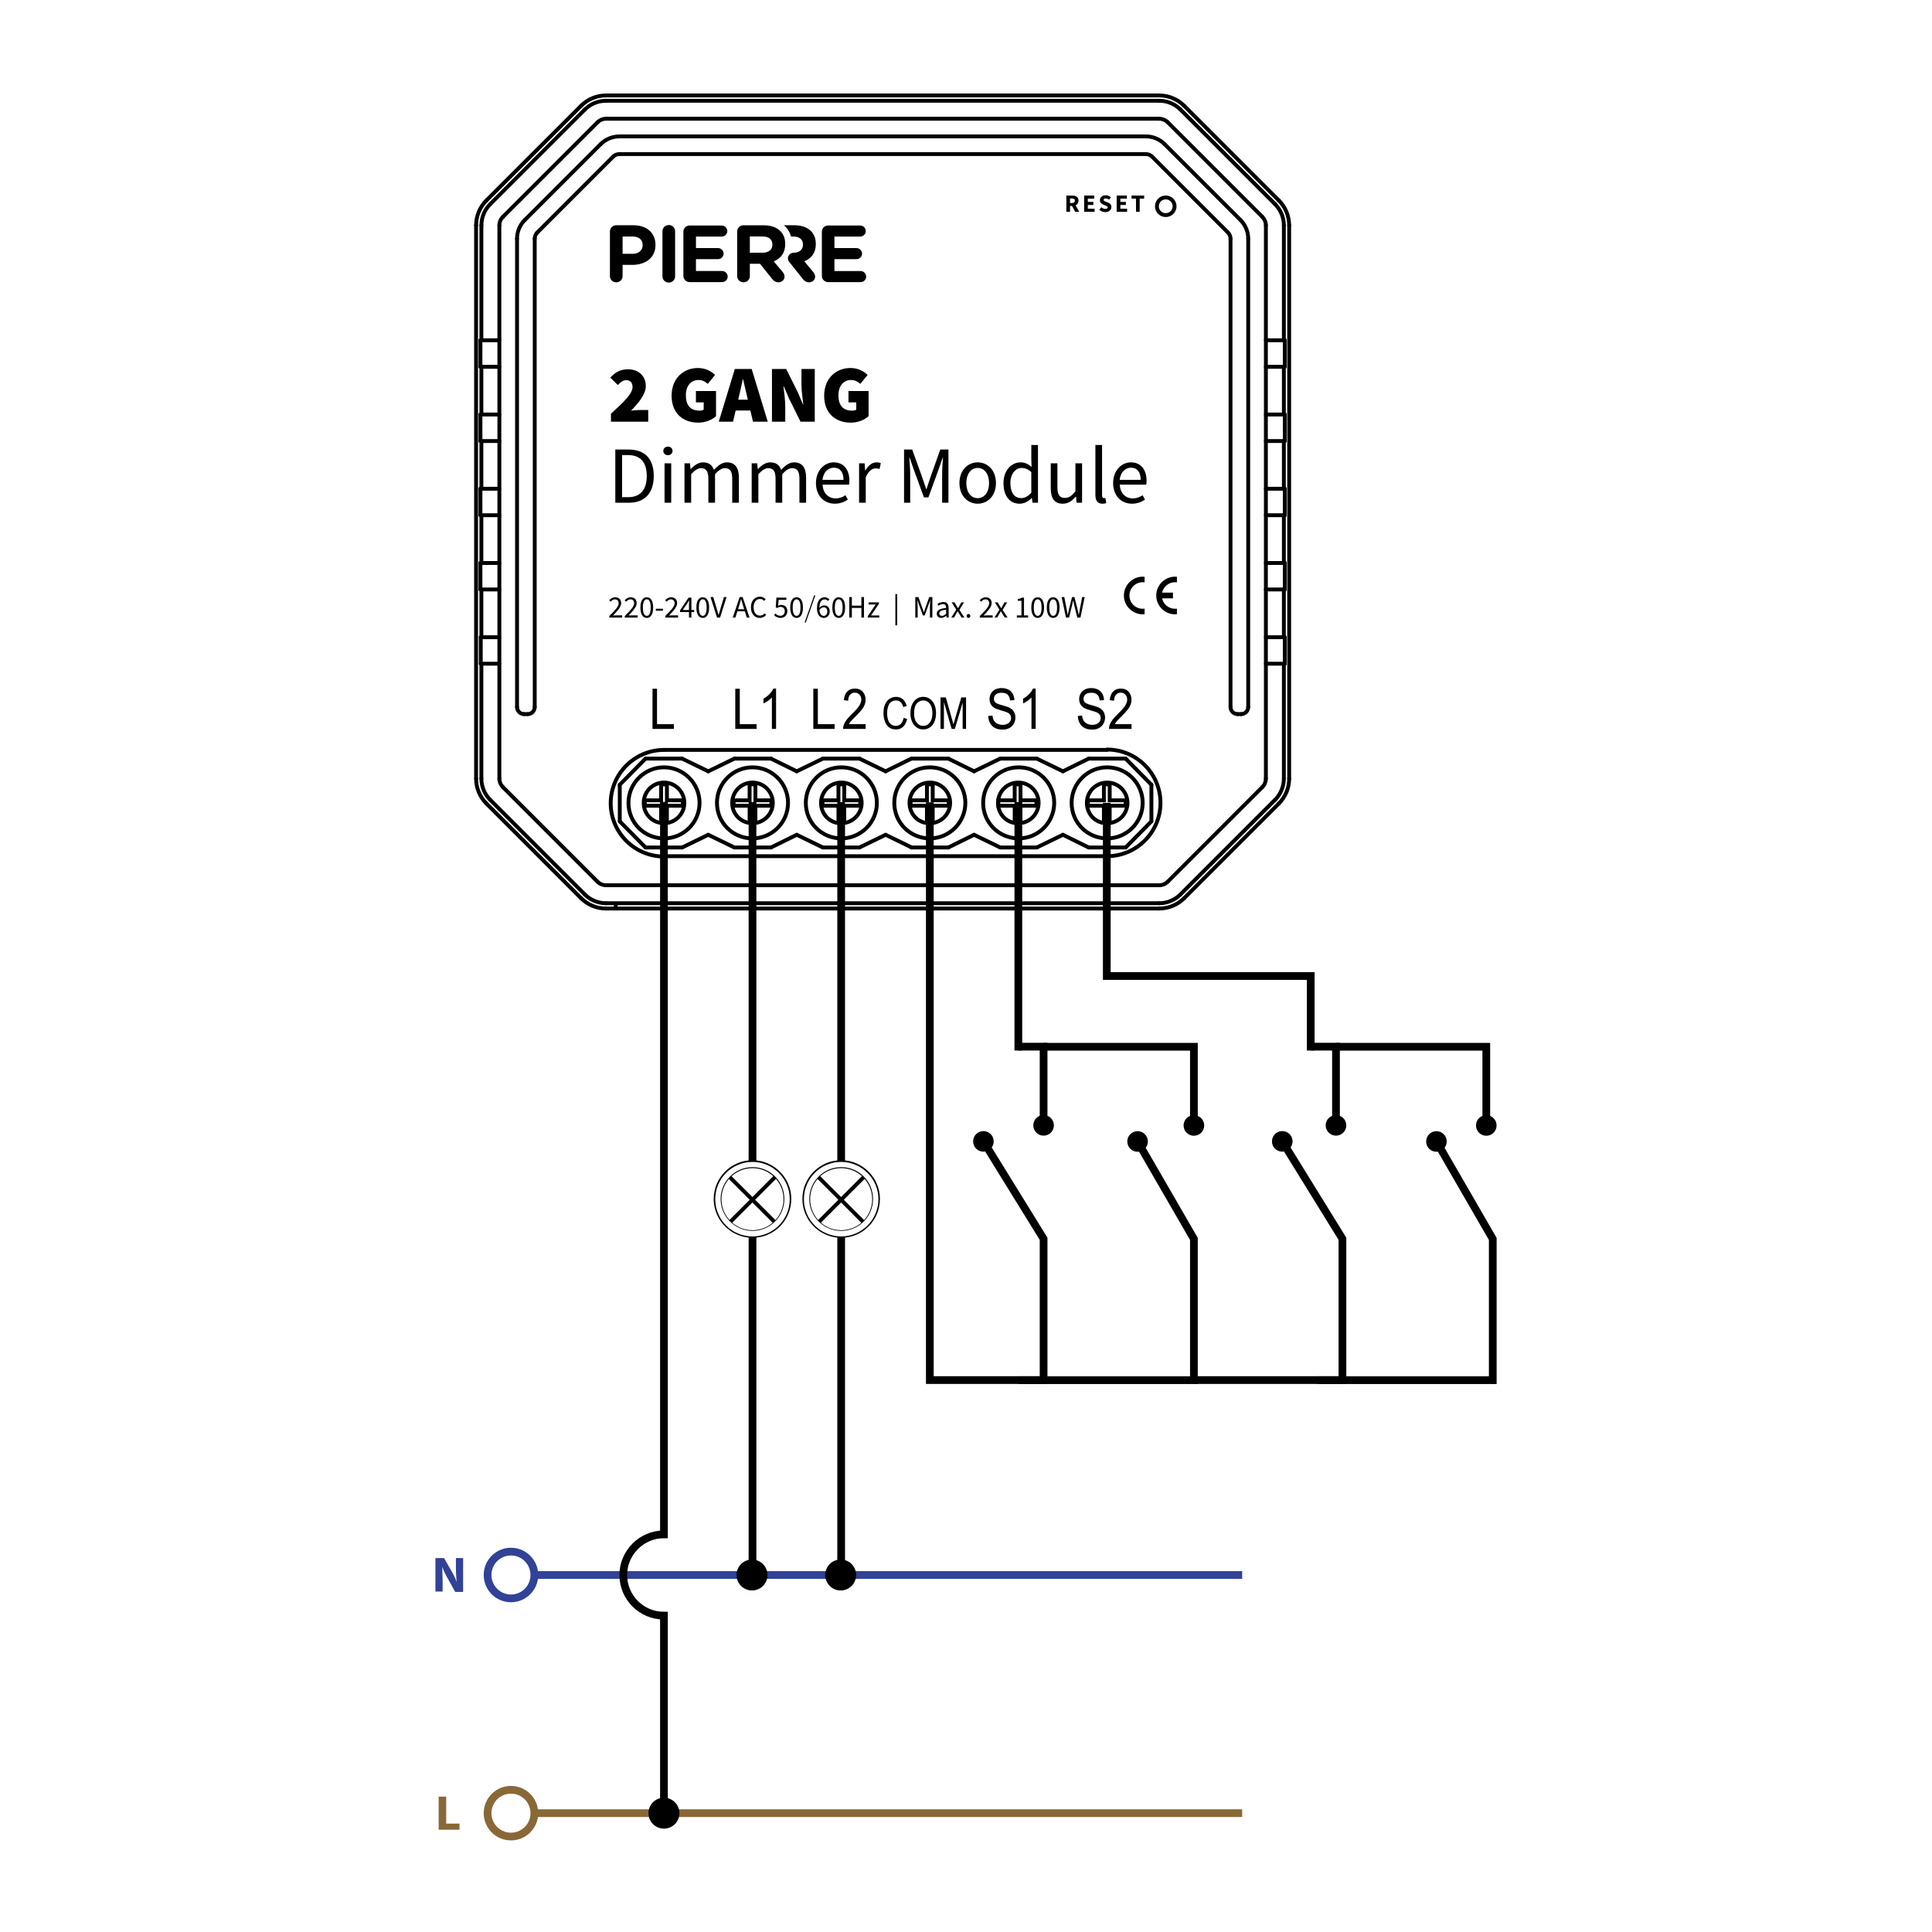 <?xml version="1.0" encoding="utf-8"?>
<!-- Generator: Adobe Illustrator 27.8.1, SVG Export Plug-In . SVG Version: 6.00 Build 0)  -->
<svg version="1.1" xmlns="http://www.w3.org/2000/svg" xmlns:xlink="http://www.w3.org/1999/xlink" x="0px" y="0px"
	 viewBox="0 0 500 500" style="enable-background:new 0 0 500 500;" xml:space="preserve">
<style type="text/css">
	.st0{display:none;}
	.st1{fill:none;stroke:#000000;stroke-width:2;stroke-miterlimit:10;}
	.st2{fill:none;stroke:#896837;stroke-width:2;stroke-miterlimit:10;}
	.st3{fill:none;stroke:#314297;stroke-width:2;stroke-miterlimit:10;}
	.st4{fill:#896837;}
	.st5{fill:#314297;}
	.st6{fill:none;stroke:#000000;stroke-miterlimit:10;}
	.st7{fill:none;}
	.st8{fill:none;stroke:#000000;stroke-linecap:round;stroke-miterlimit:10;}
	.st9{fill:none;stroke:#000000;stroke-linecap:round;stroke-linejoin:round;stroke-miterlimit:10;}
	.st10{fill-rule:evenodd;clip-rule:evenodd;}
</style>
<g id="Layer_3">
</g>
<g id="Layer_1" class="st0">
</g>
<g id="Layer_2">
</g>
<g id="Layer_4">
	<g>
		<circle cx="270.082" cy="291.241" r="2.665"/>
		<circle cx="254.507" cy="295.386" r="2.665"/>
		<path class="st1" d="M263.545,271.875v-64.288"/>
		<line class="st2" x1="138.196" y1="469.246" x2="321.473" y2="469.246"/>
		<circle class="st3" cx="132.237" cy="407.607" r="6.052"/>
		<line class="st3" x1="138.196" y1="407.607" x2="321.473" y2="407.607"/>
		<circle class="st2" cx="132.237" cy="469.246" r="6.052"/>
		<circle cx="171.827" cy="469.246" r="4.004"/>
		<circle cx="194.62" cy="407.607" r="4.004"/>
		<line class="st1" x1="194.745" y1="320.164" x2="194.745" y2="407.957"/>
		<line class="st1" x1="194.745" y1="207.588" x2="194.745" y2="300.526"/>
		<g>
			<g>
				<g>
					<g>
						<path class="st4" d="M113.522,464.962h1.955v6.983h3.445v1.583h-5.4V464.962z"/>
					</g>
				</g>
			</g>
		</g>
		<g>
			<g>
				<g>
					<g>
						<path class="st5" d="M112.684,411.983v-8.752h2.235l1.862,3.259c0.559,0.931,1.117,2.048,1.397,2.98
							l0,0c-0.093-1.21-0.186-2.328-0.186-3.631v-2.607h1.862v8.752h-2.048l-1.862-3.352
							c-0.559-0.931-1.117-2.048-1.49-3.166l0,0c0,1.21,0.093,2.328,0.093,3.817v2.607h-1.862V411.983z
							"/>
					</g>
				</g>
			</g>
		</g>
		<circle cx="217.566" cy="407.607" r="4.004"/>
		<line class="st1" x1="217.692" y1="320.164" x2="217.692" y2="407.957"/>
		<line class="st1" x1="217.692" y1="207.588" x2="217.692" y2="300.526"/>
		<line class="st6" x1="212.046" y1="316.122" x2="223.506" y2="304.662"/>
		<line class="st6" x1="211.892" y1="304.72" x2="223.319" y2="316.147"/>
		<g>
			<circle class="st7" cx="217.692" cy="310.345" r="9.819"/>
		</g>
		<g>
			<path d="M217.692,320.339c-5.499,0-10.037-4.495-10.037-10.037c0-5.542,4.495-10.037,10.037-10.037
				c5.499,0,10.037,4.495,10.037,10.037C227.686,315.888,223.234,320.339,217.692,320.339z M217.692,300.701
				c-5.324,0-9.645,4.32-9.645,9.645c0,5.324,4.32,9.645,9.645,9.645c5.324,0,9.645-4.32,9.645-9.645
				C227.337,305.021,222.972,300.701,217.692,300.701z"/>
		</g>
		<g>
			<circle class="st7" cx="217.692" cy="310.345" r="8.117"/>
		</g>
		<g>
			<path d="M217.692,318.55c-4.495,0-8.248-3.666-8.248-8.248c0-4.495,3.666-8.248,8.248-8.248
				s8.248,3.666,8.248,8.248C225.94,314.884,222.231,318.55,217.692,318.55z M217.692,302.315
				c-4.451,0-8.03,3.579-8.03,8.03c0,4.451,3.578,8.03,8.03,8.03s8.03-3.579,8.03-8.03
				S222.1,302.315,217.692,302.315z"/>
		</g>
		<g>
			
				<rect x="209.652" y="310.135" transform="matrix(0.707 -0.707 0.707 0.707 -155.68 244.818)" width="16.059" height="0.393"/>
		</g>
		<g>
			
				<rect x="217.48" y="302.313" transform="matrix(0.707 -0.707 0.707 0.707 -155.69 244.817)" width="0.393" height="16.059"/>
		</g>
		<line class="st6" x1="189.1" y1="316.122" x2="200.559" y2="304.662"/>
		<line class="st6" x1="188.945" y1="304.72" x2="200.373" y2="316.147"/>
		<g>
			<circle class="st7" cx="194.745" cy="310.345" r="9.819"/>
		</g>
		<g>
			<path d="M194.745,320.339c-5.499,0-10.037-4.495-10.037-10.037c0-5.542,4.495-10.037,10.037-10.037
				c5.499,0,10.037,4.495,10.037,10.037C204.739,315.888,200.288,320.339,194.745,320.339z M194.745,300.701
				c-5.324,0-9.645,4.32-9.645,9.645c0,5.324,4.32,9.645,9.645,9.645c5.324,0,9.645-4.32,9.645-9.645
				C204.39,305.021,200.026,300.701,194.745,300.701z"/>
		</g>
		<g>
			<circle class="st7" cx="194.745" cy="310.345" r="8.117"/>
		</g>
		<g>
			<path d="M194.745,318.55c-4.495,0-8.248-3.666-8.248-8.248c0-4.495,3.666-8.248,8.248-8.248
				s8.248,3.666,8.248,8.248C202.994,314.884,199.284,318.55,194.745,318.55z M194.745,302.315
				c-4.451,0-8.03,3.579-8.03,8.03c0,4.451,3.579,8.03,8.03,8.03c4.451,0,8.03-3.579,8.03-8.03
				S199.153,302.315,194.745,302.315z"/>
		</g>
		<g>
			
				<rect x="186.706" y="310.135" transform="matrix(0.707 -0.707 0.707 0.707 -162.401 228.593)" width="16.059" height="0.393"/>
		</g>
		<g>
			
				<rect x="194.533" y="302.313" transform="matrix(0.707 -0.707 0.707 0.707 -162.41 228.592)" width="0.393" height="16.059"/>
		</g>
		<path class="st1" d="M171.827,469.246v-49.814v-1.304c-5.866,0-10.521-4.749-10.521-10.521
			s4.749-10.521,10.521-10.521v-0.372v-20.467v-88.471v-80.229"/>
		<path class="st1" d="M254.507,295.386l15.574,25.213v36.566h-29.443v-44.224v-105.301"/>
		<g>
			<line class="st8" x1="160.396" y1="212.567" x2="167.06" y2="219.324"/>
			<line class="st8" x1="183.296" y1="216.04" x2="190.053" y2="219.324"/>
			<line class="st8" x1="171.846" y1="221.577" x2="286.532" y2="221.577"/>
			<line class="st8" x1="167.06" y1="219.324" x2="176.538" y2="219.324"/>
			<line class="st8" x1="190.053" y1="219.324" x2="199.532" y2="219.324"/>
			<line class="st8" x1="212.953" y1="219.324" x2="222.431" y2="219.324"/>
			<line class="st8" x1="235.852" y1="219.324" x2="245.425" y2="219.324"/>
			<line class="st8" x1="258.846" y1="219.324" x2="268.324" y2="219.324"/>
			<line class="st8" x1="281.745" y1="219.324" x2="291.318" y2="219.324"/>
			<line class="st8" x1="206.195" y1="216.04" x2="212.953" y2="219.324"/>
			<line class="st8" x1="183.296" y1="199.616" x2="176.538" y2="196.331"/>
			<line class="st8" x1="229.189" y1="216.04" x2="235.946" y2="219.324"/>
			<line class="st8" x1="160.396" y1="203.088" x2="160.396" y2="212.567"/>
			<line class="st8" x1="291.318" y1="196.331" x2="281.745" y2="196.331"/>
			<line class="st8" x1="268.324" y1="196.331" x2="258.846" y2="196.331"/>
			<line class="st8" x1="245.425" y1="196.331" x2="235.946" y2="196.331"/>
			<line class="st8" x1="222.431" y1="196.331" x2="212.953" y2="196.331"/>
			<line class="st8" x1="199.532" y1="196.331" x2="190.053" y2="196.331"/>
			<line class="st8" x1="176.538" y1="196.331" x2="167.06" y2="196.331"/>
			<line class="st8" x1="286.532" y1="194.079" x2="171.846" y2="194.079"/>
			<line class="st8" x1="206.195" y1="199.616" x2="199.532" y2="196.331"/>
			<line class="st8" x1="252.088" y1="216.04" x2="258.846" y2="219.324"/>
			<line class="st8" x1="229.189" y1="199.616" x2="222.431" y2="196.331"/>
			<line class="st8" x1="275.082" y1="216.04" x2="281.745" y2="219.324"/>
			<line class="st8" x1="252.088" y1="199.616" x2="245.425" y2="196.331"/>
			<line class="st8" x1="275.082" y1="199.616" x2="268.324" y2="196.331"/>
			<line class="st8" x1="297.981" y1="203.088" x2="291.318" y2="196.331"/>
			<line class="st8" x1="167.06" y1="196.331" x2="160.396" y2="203.088"/>
			<line class="st8" x1="190.053" y1="196.331" x2="183.296" y2="199.616"/>
			<line class="st8" x1="212.953" y1="196.331" x2="206.195" y2="199.616"/>
			<line class="st8" x1="176.538" y1="219.324" x2="183.296" y2="216.04"/>
			<line class="st8" x1="235.852" y1="196.331" x2="229.189" y2="199.616"/>
			<line class="st8" x1="297.981" y1="212.567" x2="297.981" y2="203.088"/>
			<line class="st8" x1="199.532" y1="219.324" x2="206.195" y2="216.04"/>
			<line class="st8" x1="258.846" y1="196.331" x2="252.088" y2="199.616"/>
			<line class="st8" x1="222.431" y1="219.324" x2="229.189" y2="216.04"/>
			<line class="st8" x1="281.745" y1="196.331" x2="275.082" y2="199.616"/>
			<line class="st8" x1="245.425" y1="219.324" x2="252.088" y2="216.04"/>
			<line class="st8" x1="268.324" y1="219.324" x2="275.082" y2="216.04"/>
			<line class="st8" x1="291.318" y1="219.324" x2="297.981" y2="212.567"/>
			<path class="st8" d="M171.846,194.079c-7.602,0-13.796,6.194-13.796,13.796s6.194,13.796,13.796,13.796"/>
			<path class="st8" d="M162.649,207.781c0-5.068,4.129-9.197,9.197-9.197s9.197,4.129,9.197,9.197
				s-4.129,9.197-9.197,9.197S162.649,212.943,162.649,207.781z M185.548,207.781
				c0-5.068,4.129-9.197,9.197-9.197c5.068,0,9.197,4.129,9.197,9.197s-4.129,9.197-9.197,9.197
				S185.548,212.943,185.548,207.781z M208.542,207.781c0-5.068,4.129-9.197,9.197-9.197
				c5.068,0,9.197,4.129,9.197,9.197s-4.129,9.197-9.197,9.197S208.542,212.943,208.542,207.781z"/>
			<path class="st8" d="M166.59,207.781c0-2.909,2.346-5.256,5.256-5.256s5.256,2.346,5.256,5.256
				s-2.346,5.256-5.256,5.256S166.59,210.784,166.59,207.781z M189.49,207.781
				c0-2.909,2.346-5.256,5.256-5.256s5.256,2.346,5.256,5.256s-2.346,5.256-5.256,5.256
				S189.49,210.784,189.49,207.781z M212.483,207.781c0-2.909,2.346-5.256,5.256-5.256
				s5.256,2.346,5.256,5.256s-2.346,5.256-5.256,5.256
				C214.83,213.13,212.483,210.784,212.483,207.781z M286.532,221.577
				c7.602,0,13.796-6.194,13.796-13.796c0-7.602-6.194-13.796-13.796-13.796 M231.441,207.781
				c0-5.068,4.129-9.197,9.197-9.197c5.068,0,9.197,4.129,9.197,9.197
				c0,5.068-4.129,9.197-9.197,9.197C235.571,216.978,231.441,212.943,231.441,207.781z M254.435,207.781
				c0-5.068,4.129-9.197,9.197-9.197s9.197,4.129,9.197,9.197c0,5.068-4.129,9.197-9.197,9.197
				S254.435,212.943,254.435,207.781z"/>
			<path class="st8" d="M277.334,207.781c0-5.068,4.129-9.197,9.197-9.197s9.197,4.129,9.197,9.197
				s-4.129,9.197-9.197,9.197S277.334,212.943,277.334,207.781z M235.383,207.781
				c0-2.909,2.346-5.256,5.256-5.256s5.256,2.346,5.256,5.256s-2.346,5.256-5.256,5.256
				C237.729,213.13,235.383,210.784,235.383,207.781z M258.282,207.781c0-2.909,2.346-5.256,5.256-5.256
				c2.909,0,5.256,2.346,5.256,5.256s-2.346,5.256-5.256,5.256
				C260.629,213.13,258.282,210.784,258.282,207.781z"/>
			<path class="st8" d="M281.276,207.781c0-2.909,2.346-5.256,5.256-5.256c2.909,0,5.256,2.346,5.256,5.256
				s-2.346,5.256-5.256,5.256C283.622,213.13,281.276,210.784,281.276,207.781z"/>
			<polygon class="st8" points="176.726,207.124 172.597,207.124 172.597,202.994 171.095,202.994 
				171.095,207.124 166.872,207.124 166.872,208.532 171.095,208.532 171.095,212.755 172.597,212.755 
				172.597,208.532 176.726,208.532 			"/>
			<polygon class="st8" points="199.626,207.124 195.496,207.124 195.496,202.994 193.995,202.994 
				193.995,207.124 189.865,207.124 189.865,208.532 193.995,208.532 193.995,212.755 195.496,212.755 
				195.496,208.532 199.626,208.532 			"/>
			<polygon class="st8" points="222.619,207.124 218.49,207.124 218.49,202.994 216.988,202.994 
				216.988,207.124 212.859,207.124 212.859,208.532 216.988,208.532 216.988,212.755 218.49,212.755 
				218.49,208.532 222.619,208.532 			"/>
			<polygon class="st8" points="245.519,207.124 241.389,207.124 241.389,202.994 239.888,202.994 
				239.888,207.124 235.664,207.124 235.664,208.532 239.888,208.532 239.888,212.755 241.389,212.755 
				241.389,208.532 245.519,208.532 			"/>
			<polygon class="st8" points="268.231,207.124 264.101,207.124 264.101,202.994 262.6,202.994 
				262.6,207.124 258.376,207.124 258.376,208.532 262.6,208.532 262.6,212.755 264.101,212.755 
				264.101,208.532 268.231,208.532 			"/>
			<polygon class="st8" points="291.318,207.124 287.189,207.124 287.189,202.994 285.687,202.994 
				285.687,207.124 281.557,207.124 281.557,208.532 285.687,208.532 285.687,212.755 287.189,212.755 
				287.189,208.532 291.318,208.532 			"/>
		</g>
		<polyline class="st1" points="263.545,270.875 270.082,270.875 270.082,291.241 		"/>
		<circle cx="308.981" cy="291.268" r="2.665"/>
		<circle cx="294.407" cy="295.412" r="2.665"/>
		<path class="st1" d="M294.407,295.412l14.574,25.213v36.566h-45.443"/>
		<polyline class="st1" points="270.082,270.902 308.981,270.902 308.981,291.268 		"/>
		<g>
			<g>
				<path d="M255.752,185.303l1.103-0.113c0.052,0.52,0.173,0.946,0.364,1.28
					c0.191,0.333,0.487,0.602,0.889,0.808c0.402,0.205,0.854,0.309,1.357,0.309
					c0.446,0,0.84-0.079,1.182-0.235s0.596-0.37,0.763-0.641c0.165-0.273,0.249-0.569,0.249-0.89
					c0-0.326-0.08-0.611-0.241-0.854c-0.161-0.244-0.426-0.448-0.796-0.613
					c-0.236-0.109-0.761-0.279-1.573-0.507c-0.812-0.23-1.381-0.446-1.705-0.649
					c-0.422-0.26-0.738-0.583-0.944-0.968c-0.206-0.386-0.31-0.816-0.31-1.294
					c0-0.525,0.126-1.016,0.38-1.472c0.254-0.457,0.623-0.802,1.109-1.039
					c0.485-0.236,1.026-0.355,1.622-0.355c0.654,0,1.232,0.123,1.732,0.372
					c0.501,0.247,0.886,0.613,1.155,1.095c0.27,0.482,0.414,1.029,0.433,1.639l-1.121,0.099
					c-0.06-0.657-0.265-1.154-0.611-1.489c-0.348-0.336-0.862-0.504-1.541-0.504
					c-0.706,0-1.221,0.153-1.546,0.457c-0.323,0.306-0.485,0.673-0.485,1.103
					c0,0.373,0.115,0.681,0.344,0.922c0.225,0.241,0.813,0.489,1.764,0.741
					c0.95,0.254,1.603,0.474,1.956,0.663c0.515,0.279,0.895,0.632,1.139,1.061
					c0.246,0.427,0.369,0.92,0.369,1.478c0,0.553-0.136,1.075-0.405,1.563
					c-0.268,0.49-0.656,0.87-1.16,1.143c-0.504,0.271-1.072,0.407-1.702,0.407
					c-0.801,0-1.47-0.137-2.011-0.41c-0.541-0.274-0.965-0.687-1.272-1.239
					C255.93,186.621,255.768,185.998,255.752,185.303z"/>
			</g>
			<g>
				<path d="M268.03,188.643h-1.084v-8.134c-0.262,0.293-0.604,0.586-1.028,0.879
					c-0.424,0.293-0.805,0.512-1.143,0.659v-1.234c0.607-0.336,1.138-0.742,1.592-1.22
					c0.454-0.478,0.775-0.941,0.964-1.39h0.698V188.643z"/>
			</g>
			<g>
				<path d="M292.844,187.417v1.226h-5.842c-0.008-0.307,0.035-0.602,0.126-0.886
					c0.15-0.468,0.388-0.93,0.715-1.384c0.328-0.454,0.801-0.979,1.42-1.574
					c0.96-0.927,1.609-1.661,1.946-2.202c0.337-0.542,0.506-1.053,0.506-1.535
					c0-0.506-0.153-0.933-0.46-1.281c-0.307-0.347-0.709-0.52-1.202-0.52
					c-0.523,0-0.941,0.184-1.254,0.553c-0.314,0.369-0.473,0.879-0.476,1.532l-1.116-0.136
					c0.077-0.979,0.364-1.724,0.862-2.238c0.498-0.512,1.168-0.769,2.008-0.769
					c0.848,0,1.519,0.277,2.013,0.831c0.495,0.553,0.742,1.239,0.742,2.057
					c0,0.416-0.072,0.824-0.217,1.226s-0.385,0.826-0.72,1.27c-0.336,0.444-0.894,1.054-1.672,1.83
					c-0.651,0.643-1.07,1.078-1.254,1.308c-0.184,0.229-0.337,0.46-0.459,0.692H292.844z"/>
			</g>
			<g>
				<path d="M278.948,185.303l1.103-0.113c0.052,0.52,0.173,0.946,0.364,1.28
					c0.191,0.333,0.487,0.602,0.889,0.808c0.402,0.205,0.854,0.309,1.357,0.309
					c0.446,0,0.84-0.079,1.182-0.235s0.596-0.37,0.763-0.641c0.165-0.273,0.249-0.569,0.249-0.89
					c0-0.326-0.08-0.611-0.241-0.854c-0.161-0.244-0.426-0.448-0.796-0.613
					c-0.236-0.109-0.761-0.279-1.573-0.507c-0.812-0.23-1.381-0.446-1.705-0.649
					c-0.422-0.26-0.738-0.583-0.944-0.968c-0.206-0.386-0.31-0.816-0.31-1.294
					c0-0.525,0.126-1.016,0.38-1.472c0.254-0.457,0.623-0.802,1.109-1.039
					c0.485-0.236,1.026-0.355,1.622-0.355c0.654,0,1.232,0.123,1.732,0.372
					c0.501,0.247,0.886,0.613,1.155,1.095c0.27,0.482,0.414,1.029,0.433,1.639l-1.121,0.099
					c-0.06-0.657-0.265-1.154-0.611-1.489c-0.348-0.336-0.862-0.504-1.541-0.504
					c-0.706,0-1.221,0.153-1.546,0.457c-0.323,0.306-0.485,0.673-0.485,1.103
					c0,0.373,0.115,0.681,0.344,0.922c0.225,0.241,0.813,0.489,1.764,0.741
					c0.95,0.254,1.603,0.474,1.956,0.663c0.515,0.279,0.895,0.632,1.139,1.061
					c0.246,0.427,0.369,0.92,0.369,1.478c0,0.553-0.136,1.075-0.405,1.563
					c-0.268,0.49-0.656,0.87-1.16,1.143c-0.504,0.271-1.072,0.407-1.702,0.407
					c-0.801,0-1.47-0.137-2.011-0.41c-0.541-0.274-0.965-0.687-1.272-1.239
					C279.127,186.621,278.964,185.998,278.948,185.303z"/>
			</g>
		</g>
		<g>
			<path d="M233.851,185.784l0.917,0.273c-0.192,0.886-0.539,1.562-1.037,2.027
				c-0.501,0.466-1.111,0.698-1.833,0.698c-0.747,0-1.354-0.178-1.823-0.536
				c-0.466-0.358-0.824-0.876-1.069-1.555c-0.244-0.678-0.366-1.407-0.366-2.186
				c0-0.849,0.137-1.59,0.413-2.222c0.276-0.632,0.668-1.113,1.179-1.44
				c0.507-0.328,1.069-0.492,1.68-0.492c0.693,0,1.277,0.206,1.749,0.623
				c0.473,0.414,0.802,0.999,0.988,1.752l-0.903,0.251c-0.161-0.594-0.394-1.026-0.7-1.297
				c-0.306-0.271-0.69-0.405-1.154-0.405c-0.533,0-0.979,0.15-1.336,0.449
				c-0.358,0.301-0.608,0.704-0.753,1.21c-0.145,0.506-0.217,1.028-0.217,1.567
				c0,0.693,0.085,1.299,0.258,1.816c0.17,0.517,0.438,0.903,0.801,1.16
				c0.362,0.255,0.755,0.383,1.177,0.383c0.514,0,0.949-0.173,1.305-0.522
				C233.483,186.986,233.725,186.47,233.851,185.784z"/>
			<path d="M235.619,184.671c0-1.354,0.309-2.413,0.927-3.179c0.618-0.766,1.415-1.149,2.392-1.149
				c0.64,0,1.217,0.18,1.73,0.539c0.514,0.361,0.906,0.862,1.174,1.505
				c0.271,0.643,0.405,1.373,0.405,2.189c0,0.827-0.142,1.567-0.426,2.219s-0.686,1.147-1.206,1.483
				s-1.081,0.503-1.683,0.503c-0.652,0-1.236-0.184-1.749-0.556c-0.514-0.37-0.903-0.876-1.168-1.518
				C235.751,186.066,235.619,185.387,235.619,184.671z M236.564,184.689c0,0.982,0.225,1.756,0.673,2.321
				c0.451,0.566,1.013,0.848,1.691,0.848c0.69,0,1.258-0.285,1.704-0.856
				c0.446-0.571,0.67-1.382,0.67-2.432c0-0.663-0.096-1.242-0.285-1.737
				c-0.192-0.496-0.471-0.879-0.838-1.152c-0.367-0.273-0.779-0.408-1.236-0.408
				c-0.649,0-1.207,0.262-1.677,0.786C236.799,182.585,236.564,183.461,236.564,184.689z"/>
			<path d="M243.401,188.643v-8.154h1.381l1.641,5.773c0.151,0.539,0.262,0.941,0.331,1.207
				c0.079-0.296,0.202-0.731,0.369-1.306l1.659-5.673h1.234v8.154h-0.884v-6.826l-2.014,6.826h-0.827
				l-2.005-6.942v6.942H243.401z"/>
		</g>
		<g>
			<g>
				<path d="M200.847,188.643h-1.085v-8.134c-0.262,0.293-0.604,0.586-1.028,0.879
					c-0.425,0.293-0.805,0.512-1.143,0.659v-1.234c0.607-0.336,1.137-0.742,1.592-1.22
					c0.454-0.478,0.775-0.941,0.964-1.39h0.699V188.643z"/>
			</g>
			<g>
				<path d="M190.288,188.643v-10.397h1.169v9.171h4.352v1.226H190.288z"/>
			</g>
			<g>
				<path d="M168.869,188.643v-10.397h1.169v9.171h4.352v1.226H168.869z"/>
			</g>
			<g>
				<path d="M210.485,188.643v-10.397h1.169v9.171h4.352v1.226H210.485z"/>
			</g>
			<g>
				<path d="M224.031,187.417v1.226h-5.842c-0.008-0.307,0.035-0.602,0.127-0.886
					c0.149-0.468,0.387-0.93,0.714-1.384c0.328-0.454,0.801-0.979,1.42-1.574
					c0.961-0.927,1.61-1.661,1.947-2.202c0.337-0.542,0.506-1.053,0.506-1.535
					c0-0.506-0.153-0.933-0.46-1.281c-0.308-0.347-0.709-0.52-1.203-0.52
					c-0.522,0-0.94,0.184-1.254,0.553c-0.314,0.369-0.472,0.879-0.476,1.532l-1.116-0.136
					c0.076-0.979,0.364-1.724,0.862-2.238c0.499-0.512,1.168-0.769,2.008-0.769
					c0.848,0,1.519,0.277,2.013,0.831c0.495,0.553,0.742,1.239,0.742,2.057
					c0,0.416-0.072,0.824-0.217,1.226s-0.385,0.826-0.72,1.27c-0.336,0.444-0.893,1.054-1.673,1.83
					c-0.651,0.643-1.069,1.078-1.254,1.308c-0.184,0.229-0.337,0.46-0.458,0.692H224.031z"/>
			</g>
		</g>
		<line class="st9" x1="125.889" y1="51.871" x2="150.378" y2="27.384"/>
		<line class="st9" x1="151.352" y1="28.351" x2="126.858" y2="52.84"/>
		<line class="st9" x1="150.378" y1="232.45" x2="125.889" y2="207.961"/>
		<line class="st9" x1="126.858" y1="206.987" x2="151.353" y2="231.481"/>
		<line class="st9" x1="154.643" y1="31.644" x2="130.148" y2="56.131"/>
		<line class="st9" x1="155.44" y1="37.312" x2="135.822" y2="56.932"/>
		<line class="st9" x1="130.15" y1="203.696" x2="154.644" y2="228.19"/>
		<line class="st9" x1="123.21" y1="201.49" x2="123.21" y2="58.339"/>
		<line class="st9" x1="124.34" y1="152.558" x2="124.34" y2="145.698"/>
		<line class="st9" x1="124.34" y1="133.344" x2="124.34" y2="126.485"/>
		<line class="st9" x1="124.34" y1="114.135" x2="124.34" y2="107.275"/>
		<line class="st9" x1="124.34" y1="94.922" x2="124.34" y2="88.062"/>
		<line class="st9" x1="124.425" y1="171.772" x2="124.425" y2="164.912"/>
		<line class="st9" x1="124.58" y1="58.342" x2="124.58" y2="88.062"/>
		<line class="st9" x1="124.58" y1="94.922" x2="124.58" y2="107.273"/>
		<line class="st9" x1="124.58" y1="114.135" x2="124.58" y2="126.482"/>
		<line class="st9" x1="124.58" y1="133.344" x2="124.58" y2="145.696"/>
		<line class="st9" x1="124.58" y1="152.558" x2="124.58" y2="164.91"/>
		<line class="st9" x1="124.58" y1="171.772" x2="124.58" y2="201.492"/>
		<line class="st9" x1="139.055" y1="60.169" x2="158.672" y2="40.552"/>
		<line class="st9" x1="299.997" y1="235.127" x2="156.846" y2="235.127"/>
		<line class="st9" x1="156.849" y1="233.759" x2="299.999" y2="233.759"/>
		<line class="st9" x1="129.236" y1="201.49" x2="129.236" y2="58.339"/>
		<line class="st9" x1="133.808" y1="61.784" x2="133.808" y2="182.977"/>
		<line class="st9" x1="156.849" y1="229.103" x2="299.999" y2="229.103"/>
		<line class="st9" x1="138.387" y1="182.979" x2="138.387" y2="61.783"/>
		<line class="st9" x1="159.35" y1="234.354" x2="159.35" y2="234.593"/>
		<line class="st9" x1="135.641" y1="184.81" x2="136.553" y2="184.81"/>
		<line class="st9" x1="320.291" y1="184.81" x2="321.202" y2="184.81"/>
		<line class="st9" x1="129.236" y1="171.772" x2="124.424" y2="171.772"/>
		<line class="st9" x1="327.61" y1="171.772" x2="332.503" y2="171.772"/>
		<line class="st9" x1="129.236" y1="164.91" x2="124.424" y2="164.91"/>
		<line class="st9" x1="327.61" y1="164.91" x2="332.503" y2="164.91"/>
		<line class="st9" x1="129.236" y1="152.558" x2="124.343" y2="152.558"/>
		<line class="st9" x1="327.61" y1="152.558" x2="332.503" y2="152.558"/>
		<line class="st9" x1="124.34" y1="145.696" x2="129.233" y2="145.696"/>
		<line class="st9" x1="327.61" y1="145.696" x2="332.503" y2="145.696"/>
		<line class="st9" x1="129.236" y1="133.344" x2="124.343" y2="133.344"/>
		<line class="st9" x1="327.61" y1="133.344" x2="332.503" y2="133.344"/>
		<line class="st9" x1="124.34" y1="126.483" x2="129.233" y2="126.483"/>
		<line class="st9" x1="327.61" y1="126.483" x2="332.503" y2="126.483"/>
		<line class="st9" x1="129.236" y1="114.135" x2="124.343" y2="114.135"/>
		<line class="st9" x1="327.61" y1="114.135" x2="332.503" y2="114.135"/>
		<line class="st9" x1="124.34" y1="107.274" x2="129.233" y2="107.274"/>
		<line class="st9" x1="327.61" y1="107.274" x2="332.503" y2="107.274"/>
		<line class="st9" x1="129.236" y1="94.922" x2="124.343" y2="94.922"/>
		<line class="st9" x1="327.61" y1="94.922" x2="332.503" y2="94.922"/>
		<line class="st9" x1="124.34" y1="88.061" x2="129.233" y2="88.061"/>
		<line class="st9" x1="327.61" y1="88.061" x2="332.503" y2="88.061"/>
		<line class="st9" x1="318.459" y1="61.784" x2="318.459" y2="182.977"/>
		<line class="st9" x1="323.038" y1="182.979" x2="323.038" y2="61.783"/>
		<line class="st9" x1="160.291" y1="39.88" x2="296.557" y2="39.88"/>
		<line class="st9" x1="296.555" y1="35.302" x2="160.29" y2="35.302"/>
		<line class="st9" x1="327.61" y1="201.49" x2="327.61" y2="58.339"/>
		<line class="st9" x1="332.265" y1="201.49" x2="332.265" y2="171.772"/>
		<line class="st9" x1="332.265" y1="164.91" x2="332.265" y2="152.558"/>
		<line class="st9" x1="332.265" y1="145.696" x2="332.265" y2="133.346"/>
		<line class="st9" x1="332.265" y1="126.483" x2="332.265" y2="114.136"/>
		<line class="st9" x1="332.265" y1="107.274" x2="332.265" y2="94.923"/>
		<line class="st9" x1="332.265" y1="88.061" x2="332.265" y2="58.341"/>
		<line class="st9" x1="332.504" y1="88.061" x2="332.504" y2="94.921"/>
		<line class="st9" x1="332.504" y1="107.274" x2="332.504" y2="114.134"/>
		<line class="st9" x1="332.504" y1="126.483" x2="332.504" y2="133.343"/>
		<line class="st9" x1="332.504" y1="145.696" x2="332.504" y2="152.558"/>
		<line class="st9" x1="332.504" y1="164.91" x2="332.504" y2="171.77"/>
		<line class="st9" x1="333.636" y1="58.342" x2="333.636" y2="201.493"/>
		<line class="st9" x1="299.997" y1="30.73" x2="156.846" y2="30.73"/>
		<line class="st9" x1="299.997" y1="26.074" x2="156.846" y2="26.074"/>
		<line class="st9" x1="156.849" y1="24.704" x2="299.999" y2="24.704"/>
		<line class="st9" x1="298.17" y1="40.549" x2="317.788" y2="60.167"/>
		<line class="st9" x1="302.208" y1="228.188" x2="326.695" y2="203.695"/>
		<line class="st9" x1="321.027" y1="56.934" x2="301.407" y2="37.315"/>
		<line class="st9" x1="326.695" y1="56.131" x2="302.208" y2="31.644"/>
		<line class="st9" x1="305.499" y1="231.481" x2="329.988" y2="206.987"/>
		<line class="st9" x1="330.957" y1="207.961" x2="306.468" y2="232.45"/>
		<line class="st9" x1="329.988" y1="52.84" x2="305.499" y2="28.351"/>
		<line class="st9" x1="306.468" y1="27.383" x2="330.957" y2="51.87"/>
		<path class="st9" d="M123.21,201.49c0,2.429,0.965,4.756,2.681,6.473"/>
		<path class="st9" d="M150.378,232.45c1.715,1.715,4.042,2.681,6.473,2.681"/>
		<path class="st9" d="M124.58,201.49c0,2.06,0.823,4.042,2.276,5.499"/>
		<path class="st9" d="M151.352,231.481c1.454,1.461,3.439,2.276,5.498,2.276"/>
		<path class="st9" d="M154.643,228.188c0.587,0.588,1.377,0.912,2.208,0.912"/>
		<path class="st9" d="M129.236,201.49c0,0.832,0.331,1.619,0.912,2.208"/>
		<path class="st9" d="M133.808,182.979c0,1.015,0.828,1.83,1.831,1.83"/>
		<path class="st9" d="M136.554,184.81c1.015,0,1.831-0.821,1.831-1.83"/>
		<path class="st9" d="M156.849,24.704c-2.43,0-4.756,0.964-6.473,2.681"/>
		<path class="st9" d="M125.889,51.871c-1.714,1.717-2.681,4.042-2.681,6.473"/>
		<path class="st9" d="M156.849,26.074c-2.057,0-4.044,0.821-5.498,2.276"/>
		<path class="st9" d="M126.858,52.84c-1.46,1.459-2.276,3.439-2.276,5.503"/>
		<path class="st9" d="M160.291,35.302c-1.814,0-3.565,0.725-4.854,2.014"/>
		<path class="st9" d="M135.819,56.934c-1.289,1.287-2.014,3.027-2.014,4.852"/>
		<path class="st9" d="M156.849,30.73c-0.833,0-1.62,0.331-2.208,0.912"/>
		<path class="st9" d="M130.15,56.131c-0.588,0.588-0.913,1.38-0.913,2.213"/>
		<path class="st9" d="M139.055,60.169c-0.428,0.428-0.667,1.01-0.667,1.614"/>
		<path class="st9" d="M160.291,39.88c-0.605,0-1.186,0.239-1.614,0.667"/>
		<path class="st9" d="M330.957,207.961c1.715-1.713,2.679-4.042,2.679-6.472"/>
		<path class="st9" d="M299.997,235.127c2.429,0,4.756-0.963,6.473-2.679"/>
		<path class="st9" d="M329.988,206.987c1.459-1.455,2.276-3.439,2.276-5.498"/>
		<path class="st9" d="M299.997,233.759c2.065,0,4.042-0.823,5.503-2.276"/>
		<path class="st9" d="M326.695,203.696c0.588-0.588,0.911-1.376,0.911-2.208"/>
		<path class="st9" d="M299.997,229.103c0.832,0,1.625-0.331,2.213-0.912"/>
		<path class="st9" d="M318.459,182.979c0,1.015,0.821,1.83,1.83,1.83"/>
		<path class="st9" d="M321.205,184.81c1.015,0,1.831-0.821,1.831-1.83"/>
		<path class="st9" d="M333.636,58.342c0-2.429-0.964-4.756-2.681-6.473"/>
		<path class="st9" d="M306.468,27.383c-1.716-1.717-4.044-2.681-6.473-2.681"/>
		<path class="st9" d="M332.265,58.342c0-2.064-0.821-4.042-2.276-5.503"/>
		<path class="st9" d="M305.499,28.351c-1.459-1.461-3.439-2.276-5.503-2.276"/>
		<path class="st9" d="M323.038,61.784c0-1.819-0.725-3.563-2.014-4.852"/>
		<path class="st9" d="M301.406,37.312c-1.289-1.288-3.029-2.014-4.854-2.014"/>
		<path class="st9" d="M302.208,31.644c-0.588-0.587-1.38-0.912-2.213-0.912"/>
		<path class="st9" d="M327.61,58.342c0-0.833-0.331-1.625-0.913-2.213"/>
		<path class="st9" d="M298.17,40.549c-0.429-0.428-1.01-0.668-1.614-0.668"/>
		<path class="st9" d="M318.459,61.784c0-0.605-0.241-1.186-0.668-1.614"/>
		<path class="st9" d="M299.406,53.386c0-1.266,1.026-2.287,2.287-2.287c1.267,0,2.293,1.021,2.293,2.287
			c0,1.267-1.026,2.282-2.293,2.282C300.432,55.668,299.406,54.653,299.406,53.386z"/>
		<g>
			<path d="M158.117,107.073c3.146-2.895,5.58-5.12,5.58-6.923c0-1.196-0.671-1.763-1.637-1.763
				c-0.881,0-1.552,0.63-2.182,1.258l-1.931-1.93c1.385-1.469,2.644-2.14,4.616-2.14
				c2.685,0,4.573,1.72,4.573,4.364c0,2.14-2.014,4.49-3.819,6.336
				c0.671-0.084,1.637-0.168,2.224-0.168h2.224v3.021h-9.65V107.073z"/>
			<path d="M173.809,102.415c0-4.573,3.147-7.175,6.798-7.175c2.014,0,3.483,0.839,4.448,1.804
				l-1.889,2.308c-0.671-0.588-1.343-1.007-2.433-1.007c-1.846,0-3.232,1.469-3.232,3.944
				c0,2.56,1.133,3.986,3.567,3.986c0.377,0,0.797-0.084,1.049-0.252v-1.888h-2.014v-2.937h5.203v6.503
				c-0.965,0.924-2.685,1.678-4.615,1.678C176.872,109.38,173.809,107.073,173.809,102.415z"/>
			<path d="M190.174,95.492h4.364l4.153,13.637h-3.818l-1.553-6.629
				c-0.336-1.301-0.671-2.959-1.007-4.322h-0.084c-0.294,1.384-0.63,3.021-0.965,4.322l-1.552,6.629
				h-3.692L190.174,95.492z M188.998,103.444h6.672v2.79h-6.672V103.444z"/>
			<path d="M199.781,95.492h3.692l3.021,6.084l1.301,3.063h0.084c-0.168-1.468-0.462-3.525-0.462-5.203
				v-3.944h3.441v13.637h-3.692l-3.021-6.105l-1.301-3.042h-0.084
				c0.168,1.553,0.462,3.525,0.462,5.204v3.944h-3.441V95.492z"/>
			<path d="M213.291,102.415c0-4.573,3.147-7.175,6.798-7.175c2.014,0,3.483,0.839,4.447,1.804
				l-1.888,2.308c-0.671-0.588-1.343-1.007-2.433-1.007c-1.846,0-3.232,1.469-3.232,3.944
				c0,2.56,1.133,3.986,3.567,3.986c0.377,0,0.797-0.084,1.049-0.252v-1.888h-2.014v-2.937h5.203
				v6.503c-0.966,0.924-2.685,1.678-4.615,1.678C216.355,109.38,213.291,107.073,213.291,102.415z"/>
			<path d="M159.243,116.338h3.445c4.233,0,6.503,2.461,6.503,6.836c0,4.374-2.27,6.934-6.426,6.934
				h-3.522V116.338z M162.557,128.672c3.219,0,4.825-2.017,4.825-5.498
				c0-3.481-1.606-5.398-4.825-5.398h-1.562v10.896H162.557z"/>
			<path d="M171.668,116.699c0-0.678,0.521-1.115,1.192-1.115c0.671,0,1.191,0.437,1.191,1.115
				c0,0.651-0.521,1.114-1.191,1.114C172.189,117.813,171.668,117.35,171.668,116.699z M171.984,119.91
				h1.726v10.198h-1.726V119.91z"/>
			<path d="M177.144,119.91h1.425l0.146,1.478h0.058c0.892-0.964,1.959-1.73,3.173-1.73
				c1.559,0,2.395,0.747,2.815,1.944c1.059-1.147,2.123-1.944,3.364-1.944
				c2.095,0,3.102,1.387,3.102,3.988v6.462h-1.726v-6.239c0-1.899-0.6-2.712-1.897-2.712
				c-0.791,0-1.612,0.517-2.555,1.567v7.385h-1.726v-6.239c0-1.899-0.6-2.712-1.897-2.712
				c-0.764,0-1.612,0.517-2.555,1.567v7.385h-1.726V119.91z"/>
			<path d="M194.536,119.91h1.425l0.146,1.478h0.058c0.892-0.964,1.959-1.73,3.173-1.73
				c1.559,0,2.395,0.747,2.815,1.944c1.059-1.147,2.123-1.944,3.364-1.944
				c2.095,0,3.102,1.387,3.102,3.988v6.462h-1.726v-6.239c0-1.899-0.6-2.712-1.897-2.712
				c-0.791,0-1.612,0.517-2.555,1.567v7.385h-1.726v-6.239c0-1.899-0.601-2.712-1.898-2.712
				c-0.764,0-1.612,0.517-2.555,1.567v7.385h-1.726V119.91z"/>
			<path d="M211.169,125.023c0-3.32,2.237-5.365,4.584-5.365c2.601,0,4.07,1.868,4.07,4.785
				c0,0.364-0.031,0.729-0.08,0.98h-6.868c0.124,2.161,1.444,3.562,3.388,3.562
				c0.979,0,1.782-0.316,2.538-0.816l0.618,1.132c-0.894,0.585-1.98,1.057-3.368,1.057
				C213.334,130.36,211.169,128.372,211.169,125.023z M218.299,124.188c0-2.044-0.92-3.155-2.514-3.155
				c-1.433,0-2.715,1.151-2.924,3.155H218.299z"/>
			<path d="M222.332,119.91h1.426l0.145,1.857h0.058c0.709-1.294,1.751-2.109,2.898-2.109
				c0.452,0,0.769,0.058,1.089,0.21l-0.322,1.514c-0.351-0.11-0.582-0.168-0.99-0.168
				c-0.862,0-1.891,0.62-2.58,2.346v6.548h-1.726V119.91z"/>
			<path d="M233.969,116.338h2.11l2.64,7.358c0.331,0.941,0.646,1.912,0.977,2.869h0.085
				c0.331-0.957,0.621-1.928,0.952-2.869l2.608-7.358h2.11v13.77h-1.63v-7.582
				c0-1.199,0.136-2.853,0.224-4.072h-0.084l-1.094,3.14l-2.594,7.123h-1.16l-2.607-7.123
				l-1.092-3.14h-0.084c0.088,1.218,0.224,2.873,0.224,4.072v7.582h-1.587V116.338z"/>
			<path d="M248.301,125.023c0-3.403,2.227-5.365,4.726-5.365s4.725,1.961,4.725,5.365
				c0,3.377-2.225,5.337-4.725,5.337S248.301,128.399,248.301,125.023z M255.969,125.023
				c0-2.337-1.188-3.928-2.942-3.928s-2.942,1.591-2.942,3.928c0,2.336,1.188,3.901,2.942,3.901
				S255.969,127.359,255.969,125.023z"/>
			<path d="M259.703,125.023c0-3.309,2.087-5.365,4.413-5.365c1.185,0,1.962,0.446,2.857,1.182
				l-0.072-1.749v-3.93h1.726v14.947h-1.426l-0.145-1.204h-0.058c-0.793,0.793-1.879,1.455-3.094,1.455
				C261.354,130.36,259.703,128.421,259.703,125.023z M266.9,127.516v-5.345
				c-0.87-0.775-1.655-1.061-2.487-1.061c-1.631,0-2.928,1.573-2.928,3.897
				c0,2.445,1.012,3.901,2.799,3.901C265.228,128.908,266.044,128.448,266.9,127.516z"/>
			<path d="M271.935,126.372v-6.461h1.726v6.238c0,1.9,0.574,2.713,1.924,2.713
				c1.042,0,1.765-0.517,2.73-1.719v-7.233h1.726v10.198h-1.425l-0.147-1.596h-0.057
				c-0.946,1.113-1.964,1.848-3.363,1.848C272.9,130.36,271.935,128.974,271.935,126.372z"/>
			<path d="M283.486,128.06v-12.899h1.726v13.025c0,0.528,0.23,0.738,0.481,0.738
				c0.099,0,0.184,0,0.378-0.042l0.233,1.317c-0.244,0.088-0.541,0.161-0.993,0.161
				C284.017,130.36,283.486,129.535,283.486,128.06z"/>
			<path d="M288.076,125.023c0-3.32,2.238-5.365,4.584-5.365c2.602,0,4.069,1.868,4.069,4.785
				c0,0.364-0.03,0.729-0.08,0.98h-6.866c0.123,2.161,1.444,3.562,3.388,3.562
				c0.977,0,1.782-0.316,2.537-0.816l0.618,1.132c-0.894,0.585-1.981,1.057-3.368,1.057
				C290.24,130.36,288.076,128.372,288.076,125.023z M295.206,124.188c0-2.044-0.919-3.155-2.514-3.155
				c-1.434,0-2.715,1.151-2.925,3.155H295.206z"/>
		</g>
		<g>
			<path d="M275.973,50.611h1.514c0.892,0,1.623,0.31,1.623,1.309c0,0.967-0.731,1.383-1.623,1.383
				h-0.564v1.513h-0.95V50.611z M277.41,52.548c0.5,0,0.769-0.214,0.769-0.628
				c0-0.415-0.27-0.554-0.769-0.554h-0.487v1.182H277.41z M277.314,53.052l0.657-0.608l1.343,2.372
				h-1.064L277.314,53.052z"/>
			<path d="M280.576,50.611h2.633v0.797h-1.683v0.844h1.434v0.797h-1.434v0.968h1.748v0.797h-2.698
				V50.611z"/>
			<path d="M284.486,54.285l0.547-0.652c0.298,0.26,0.687,0.44,1.032,0.44
				c0.397,0,0.591-0.157,0.591-0.406c0-0.265-0.24-0.35-0.607-0.501l-0.545-0.233
				c-0.437-0.177-0.849-0.535-0.849-1.146c0-0.697,0.623-1.254,1.497-1.254
				c0.485,0,0.991,0.191,1.354,0.552l-0.481,0.599c-0.276-0.213-0.541-0.329-0.873-0.329
				c-0.326,0-0.536,0.136-0.536,0.377c0,0.258,0.276,0.351,0.643,0.497l0.536,0.217
				c0.512,0.207,0.834,0.549,0.834,1.143c0,0.698-0.583,1.303-1.584,1.303
				C285.497,54.893,284.915,54.686,284.486,54.285z"/>
			<path d="M288.994,50.611h2.635v0.797h-1.685v0.844h1.434v0.797h-1.434v0.968h1.749v0.797h-2.7
				V50.611z"/>
			<path d="M293.999,51.409h-1.157v-0.797h3.265v0.797h-1.158v3.407h-0.95V51.409z"/>
		</g>
		<g>
			<g>
				<g>
					<path d="M203.215,63.169v-0.034c0-0.736-0.124-1.397-0.352-1.973
						c-0.213-0.522-0.534-0.993-0.923-1.379c-0.975-0.959-2.451-1.481-4.347-1.481l-5.163,0
						c-0.924,0-1.651,0.698-1.651,1.603l-0,11.551c0,0.908,0.727,1.606,1.651,1.606
						c0.903,0,1.63-0.698,1.63-1.606v-3.193h2.627l3.178,3.962c0.389,0.488,0.886,0.837,1.63,0.837
						c0.783,0,1.544-0.576,1.544-1.484c0-0.505-0.213-0.837-0.531-1.237l-2.271-2.705
						C202.047,66.904,203.215,65.474,203.215,63.169z M199.899,63.342c0,1.224-0.924,2.061-2.52,2.061
						h-3.319l0-4.206l3.264,0c1.6,0,2.575,0.715,2.575,2.095V63.342z"/>
				</g>
			</g>
		</g>
		<g>
			<g>
				<path d="M163.935,58.295l-4.446,0c-0.917,0-1.641,0.712-1.641,1.613l-0,11.551
					c0,0.902,0.724,1.61,1.641,1.61c0.917,0,1.637-0.708,1.637-1.61v-2.908l2.492,0
					c3.34,0,6.022-1.759,6.022-5.148v-0.041C169.64,60.369,167.489,58.295,163.935,58.295z
					 M166.32,63.467c0,1.254-0.958,2.217-2.596,2.217l-2.599-0v-4.477h2.533
					c1.637,0,2.661,0.773,2.661,2.216V63.467z"/>
			</g>
		</g>
		<g>
			<g>
				<path d="M173.083,58.232c-0.917,0-1.641,0.712-1.641,1.613l-0,11.676
					c0,0.898,0.724,1.61,1.641,1.61c0.917,0,1.637-0.712,1.637-1.61V59.845
					C174.72,58.944,174,58.232,173.083,58.232z"/>
			</g>
		</g>
		<g>
			<g>
				<path d="M186.863,70.139h-6.749V67.065h5.684c0.807,0,1.468-0.631,1.468-1.423
					c0-0.796-0.662-1.444-1.468-1.444h-5.684v-2.973l6.642,0c0.806,0,1.468-0.627,1.468-1.423
					c0-0.793-0.662-1.444-1.468-1.444l-8.259-0c-0.917,0-1.641,0.712-1.641,1.613v11.425
					c-0,0.898,0.724,1.61,1.641,1.61l8.365,0c0.807,0,1.465-0.627,1.465-1.423
					C188.329,70.789,187.67,70.139,186.863,70.139z"/>
			</g>
		</g>
		<g>
			<g>
				<path d="M222.696,70.142h-6.745v-3.077h5.684c0.807,0,1.465-0.627,1.465-1.423
					c0-0.793-0.658-1.444-1.465-1.444h-5.684v-2.972l6.639,0c0.81,0,1.468-0.627,1.468-1.423
					c0-0.793-0.658-1.444-1.468-1.444l-8.255-0c-0.917,0-1.641,0.712-1.641,1.613l-0,11.425
					c0,0.898,0.724,1.61,1.641,1.61l8.362,0c0.81,0,1.469-0.627,1.469-1.42
					C224.165,70.789,223.507,70.142,222.696,70.142z"/>
			</g>
		</g>
		<g>
			<g>
				<path d="M208.15,67.627l2.271,2.722c0.319,0.401,0.532,0.733,0.532,1.239
					c0,0.89-0.763,1.483-1.544,1.483c-0.745,0-1.242-0.366-1.615-0.837l-3.442-4.327
					c-0.071-0.07-0.142-0.14-0.195-0.227c-0.142-0.209-0.231-0.471-0.231-0.75
					c-0.018-0.017-0.018-0.035-0.018-0.052c0-0.506,0.266-0.942,0.657-1.221
					c0.248-0.157,0.532-0.244,0.834-0.244c1.526-0.035,2.413-0.872,2.413-2.076v-0.035
					c0-1.378-0.976-2.094-2.573-2.094h-0.515c-0.284-1.012-0.799-1.902-1.526-2.617
					c-0.106-0.105-0.231-0.227-0.355-0.297h2.662c1.899,0,3.371,0.523,4.347,1.483
					c0.834,0.82,1.278,1.972,1.278,3.35v0.052C211.131,65.464,209.96,66.895,208.15,67.627z"/>
			</g>
		</g>
		<g>
			<path d="M157.682,159.426c1.548-1.543,2.424-2.471,2.424-3.308c0-0.588-0.32-1.005-0.977-1.005
				c-0.431,0-0.801,0.273-1.095,0.618l-0.385-0.375c0.431-0.474,0.895-0.783,1.563-0.783
				c0.952,0,1.546,0.6,1.546,1.516c0,0.968-0.887,1.927-2.103,3.206
				c0.279-0.022,0.6-0.044,0.867-0.044h1.489v0.571h-3.328V159.426z"/>
			<path d="M161.692,159.426c1.548-1.543,2.424-2.471,2.424-3.308c0-0.588-0.32-1.005-0.977-1.005
				c-0.431,0-0.801,0.273-1.095,0.618l-0.385-0.375c0.431-0.474,0.895-0.783,1.563-0.783
				c0.952,0,1.546,0.6,1.546,1.516c0,0.968-0.887,1.927-2.103,3.206
				c0.279-0.022,0.6-0.044,0.867-0.044h1.489v0.571h-3.328V159.426z"/>
			<path d="M165.737,157.226c0-1.727,0.623-2.654,1.651-2.654c1.029,0,1.651,0.928,1.651,2.654
				c0,1.726-0.622,2.69-1.651,2.69C166.359,159.916,165.737,158.952,165.737,157.226z M168.394,157.226
				c0-1.511-0.407-2.12-1.006-2.12s-1.006,0.608-1.006,2.12c0,1.51,0.407,2.156,1.006,2.156
				S168.394,158.736,168.394,157.226z"/>
			<path d="M169.725,157.54h1.852v0.509h-1.852V157.54z"/>
			<path d="M172.165,159.426c1.548-1.543,2.424-2.471,2.424-3.308c0-0.588-0.32-1.005-0.977-1.005
				c-0.431,0-0.801,0.273-1.095,0.618l-0.385-0.375c0.431-0.474,0.895-0.783,1.563-0.783
				c0.952,0,1.546,0.6,1.546,1.516c0,0.968-0.887,1.927-2.103,3.206
				c0.279-0.022,0.6-0.044,0.867-0.044h1.489v0.571h-3.328V159.426z"/>
			<path d="M178.308,156.367c0-0.27,0.022-0.716,0.039-0.987h-0.032c-0.129,0.246-0.275,0.471-0.42,0.727
				l-1.204,1.76h2.949v0.53h-3.644v-0.438l2.204-3.291h0.738v5.152h-0.629V156.367z"/>
			<path d="M180.22,157.226c0-1.727,0.623-2.654,1.651-2.654c1.029,0,1.651,0.928,1.651,2.654
				c0,1.726-0.622,2.69-1.651,2.69C180.842,159.916,180.22,158.952,180.22,157.226z M182.877,157.226
				c0-1.511-0.407-2.12-1.006-2.12c-0.599,0-1.006,0.608-1.006,2.12
				c0,1.51,0.407,2.156,1.006,2.156C182.469,159.382,182.877,158.736,182.877,157.226z"/>
			<path d="M183.874,154.518h0.715l0.856,2.867c0.186,0.623,0.314,1.128,0.51,1.749h0.032
				c0.196-0.621,0.327-1.127,0.511-1.749l0.849-2.867h0.686l-1.684,5.302h-0.781L183.874,154.518z"/>
			<path d="M191.426,154.518h0.761l1.793,5.302h-0.714l-0.925-2.961c-0.19-0.593-0.36-1.174-0.53-1.786
				h-0.032c-0.164,0.615-0.334,1.193-0.525,1.786l-0.935,2.961h-0.686L191.426,154.518z
				 M190.575,157.667h2.441v0.537h-2.441V157.667z"/>
			<path d="M194.336,157.174c0-1.71,1.007-2.752,2.352-2.752c0.644,0,1.147,0.312,1.458,0.654
				l-0.37,0.438c-0.279-0.296-0.629-0.5-1.076-0.5c-1.002,0-1.667,0.821-1.667,2.142
				c0,1.332,0.636,2.167,1.641,2.167c0.506,0,0.89-0.221,1.228-0.594l0.37,0.422
				c-0.418,0.487-0.938,0.764-1.626,0.764C195.325,159.916,194.336,158.896,194.336,157.174z"/>
			<path d="M200.339,159.21l0.329-0.433c0.307,0.306,0.693,0.588,1.299,0.588
				c0.627,0,1.126-0.455,1.126-1.174c0-0.711-0.433-1.132-1.092-1.132c-0.357,0-0.578,0.11-0.885,0.314
				l-0.352-0.224l0.17-2.481h2.577v0.572h-1.995l-0.136,1.529c0.239-0.131,0.473-0.214,0.79-0.214
				c0.879,0,1.597,0.501,1.597,1.614c0,1.117-0.841,1.748-1.734,1.748
				C201.204,159.916,200.698,159.569,200.339,159.21z"/>
			<path d="M204.507,157.226c0-1.727,0.623-2.654,1.651-2.654c1.029,0,1.651,0.928,1.651,2.654
				c0,1.726-0.622,2.69-1.651,2.69C205.129,159.916,204.507,158.952,204.507,157.226z M207.164,157.226
				c0-1.511-0.407-2.12-1.006-2.12s-1.006,0.608-1.006,2.12c0,1.51,0.407,2.156,1.006,2.156
				S207.164,158.736,207.164,157.226z"/>
			<path d="M210.699,154.085h0.307l-2.468,7.027h-0.307L210.699,154.085z"/>
			<path d="M211.43,157.44c0-2.072,0.936-2.868,1.963-2.868c0.554,0,0.954,0.235,1.242,0.544
				l-0.37,0.416c-0.207-0.249-0.526-0.407-0.846-0.407c-0.741,0-1.362,0.588-1.362,2.315
				c0,1.266,0.411,1.953,1.15,1.953c0.505,0,0.896-0.449,0.896-1.128c0-0.671-0.315-1.094-0.953-1.094
				c-0.334,0-0.753,0.2-1.107,0.73l-0.024-0.525c0.324-0.433,0.806-0.704,1.243-0.704
				c0.893,0,1.469,0.536,1.469,1.593c0,0.987-0.695,1.652-1.522,1.652
				C212.193,159.916,211.43,159.093,211.43,157.44z"/>
			<path d="M215.408,157.226c0-1.727,0.623-2.654,1.651-2.654c1.029,0,1.651,0.928,1.651,2.654
				c0,1.726-0.622,2.69-1.651,2.69C216.03,159.916,215.408,158.952,215.408,157.226z M218.065,157.226
				c0-1.511-0.407-2.12-1.006-2.12c-0.599,0-1.006,0.608-1.006,2.12
				c0,1.51,0.407,2.156,1.006,2.156C217.658,159.382,218.065,158.736,218.065,157.226z"/>
			<path d="M219.786,154.518h0.675v2.221h2.466v-2.221h0.675v5.302h-0.675v-2.492h-2.466v2.492h-0.675
				V154.518z"/>
			<path d="M224.574,159.465l2.066-3.031h-1.838v-0.541h2.678v0.355l-2.066,3.031h2.134v0.541h-2.974
				V159.465z"/>
			<path d="M231.72,153.762h0.47v8.077h-0.47V153.762z"/>
			<path d="M236.876,154.518h0.812l1.016,2.834c0.128,0.361,0.249,0.736,0.377,1.105h0.033
				c0.128-0.369,0.238-0.744,0.366-1.105l1.004-2.834h0.813v5.302h-0.627v-2.919
				c0-0.462,0.052-1.098,0.087-1.568h-0.033l-0.421,1.209l-0.999,2.742h-0.446l-1.004-2.742l-0.419-1.209
				h-0.033c0.035,0.47,0.087,1.106,0.087,1.568v2.919h-0.611V154.518z"/>
			<path d="M242.438,158.8c0-0.854,0.738-1.283,2.411-1.464c-0.002-0.506-0.169-0.993-0.81-0.993
				c-0.454,0-0.864,0.216-1.171,0.422l-0.26-0.455c0.361-0.238,0.912-0.514,1.541-0.514
				c0.958,0,1.365,0.637,1.365,1.615v2.408h-0.55l-0.055-0.47h-0.022
				c-0.375,0.312-0.812,0.566-1.299,0.566C242.931,159.916,242.438,159.51,242.438,158.8z
				 M244.849,158.862v-1.091c-1.316,0.159-1.76,0.481-1.76,0.983c0,0.446,0.303,0.627,0.689,0.627
				C244.156,159.382,244.469,159.197,244.849,158.862z"/>
			<path d="M247.481,157.771l-1.188-1.877h0.72l0.526,0.86c0.12,0.216,0.254,0.438,0.385,0.654
				h0.032c0.118-0.216,0.236-0.438,0.355-0.654l0.481-0.86h0.692l-1.188,1.946l1.283,1.979h-0.72
				l-0.578-0.912c-0.136-0.236-0.279-0.479-0.427-0.704h-0.032c-0.136,0.225-0.263,0.465-0.397,0.704
				l-0.533,0.912h-0.692L247.481,157.771z"/>
			<path d="M250.152,159.413c0-0.304,0.217-0.512,0.482-0.512c0.263,0,0.481,0.208,0.481,0.512
				c0,0.295-0.217,0.503-0.481,0.503C250.37,159.916,250.152,159.708,250.152,159.413z"/>
			<path d="M253.572,159.426c1.548-1.543,2.424-2.471,2.424-3.308c0-0.588-0.32-1.005-0.977-1.005
				c-0.43,0-0.802,0.273-1.095,0.618l-0.386-0.375c0.432-0.474,0.895-0.783,1.563-0.783
				c0.952,0,1.546,0.6,1.546,1.516c0,0.968-0.887,1.927-2.102,3.206
				c0.279-0.022,0.599-0.044,0.865-0.044h1.489v0.571h-3.327V159.426z"/>
			<path d="M258.658,157.771l-1.188-1.877h0.72l0.526,0.86c0.12,0.216,0.254,0.438,0.385,0.654
				h0.032c0.118-0.216,0.236-0.438,0.355-0.654l0.481-0.86h0.692l-1.188,1.946l1.283,1.979h-0.72
				l-0.578-0.912c-0.136-0.236-0.279-0.479-0.427-0.704h-0.032c-0.136,0.225-0.263,0.465-0.397,0.704
				l-0.533,0.912h-0.692L258.658,157.771z"/>
			<path d="M263.167,159.267h1.18v-3.792h-0.939v-0.429c0.47-0.082,0.81-0.206,1.097-0.378h0.506
				v4.599h1.064v0.553h-2.908V159.267z"/>
			<path d="M266.899,157.226c0-1.727,0.623-2.654,1.652-2.654c1.028,0,1.65,0.928,1.65,2.654
				c0,1.726-0.623,2.69-1.65,2.69C267.521,159.916,266.899,158.952,266.899,157.226z M269.556,157.226
				c0-1.511-0.407-2.12-1.005-2.12s-1.007,0.608-1.007,2.12c0,1.51,0.408,2.156,1.007,2.156
				S269.556,158.736,269.556,157.226z"/>
			<path d="M270.909,157.226c0-1.727,0.623-2.654,1.652-2.654c1.028,0,1.65,0.928,1.65,2.654
				c0,1.726-0.623,2.69-1.65,2.69C271.532,159.916,270.909,158.952,270.909,157.226z M273.567,157.226
				c0-1.511-0.407-2.12-1.005-2.12s-1.007,0.608-1.007,2.12c0,1.51,0.408,2.156,1.007,2.156
				S273.567,158.736,273.567,157.226z"/>
			<path d="M274.747,154.518h0.697l0.556,2.887c0.102,0.569,0.208,1.139,0.31,1.708h0.032
				c0.118-0.569,0.246-1.143,0.373-1.708l0.736-2.887h0.611l0.734,2.887
				c0.128,0.559,0.255,1.136,0.383,1.708h0.033c0.102-0.572,0.197-1.146,0.299-1.708l0.556-2.887
				h0.651l-1.097,5.302h-0.812l-0.802-3.187c-0.09-0.414-0.175-0.799-0.254-1.207h-0.033
				c-0.082,0.408-0.175,0.793-0.265,1.207l-0.786,3.187h-0.799L274.747,154.518z"/>
		</g>
		<g>
			<path class="st10" d="M296.217,157.516v1.443c-0.158,0.016-0.319,0.024-0.482,0.024
				c-2.683,0-4.871-2.188-4.871-4.87c0-2.682,2.188-4.87,4.871-4.87
				c0.163,0,0.324,0.009,0.482,0.024v1.443c-0.158-0.023-0.319-0.035-0.482-0.035
				c-1.893,0-3.439,1.545-3.439,3.437c0,1.893,1.545,3.437,3.439,3.437
				C295.898,157.55,296.059,157.538,296.217,157.516L296.217,157.516z"/>
			<path class="st10" d="M300.748,153.37h2.813v1.488h-2.813c0.341,1.537,1.717,2.692,3.356,2.692
				c0.163,0,0.326-0.012,0.483-0.035v1.443c-0.159,0.016-0.321,0.024-0.483,0.024
				c-2.683,0-4.87-2.188-4.87-4.87c0-2.682,2.186-4.87,4.87-4.87c0.163,0,0.324,0.009,0.483,0.024
				v1.443c-0.159-0.023-0.321-0.035-0.483-0.035C302.465,150.677,301.09,151.832,300.748,153.37
				L300.748,153.37z"/>
		</g>
		<circle cx="345.752" cy="291.241" r="2.665"/>
		<path class="st1" d="M339.215,271.875v-19.288h-52.777v-44.807"/>
		<polyline class="st1" points="339.215,270.875 345.752,270.875 345.752,291.241 		"/>
		<circle cx="384.651" cy="291.268" r="2.665"/>
		<polyline class="st1" points="345.752,270.902 384.651,270.902 384.651,291.268 		"/>
		<circle cx="331.85" cy="295.386" r="2.665"/>
		<path class="st1" d="M331.85,295.386l15.574,25.213v36.566h-38.443"/>
		<circle cx="371.75" cy="295.412" r="2.665"/>
		<path class="st1" d="M371.75,295.412l14.574,25.213v36.566h-45.443"/>
	</g>
</g>
</svg>
